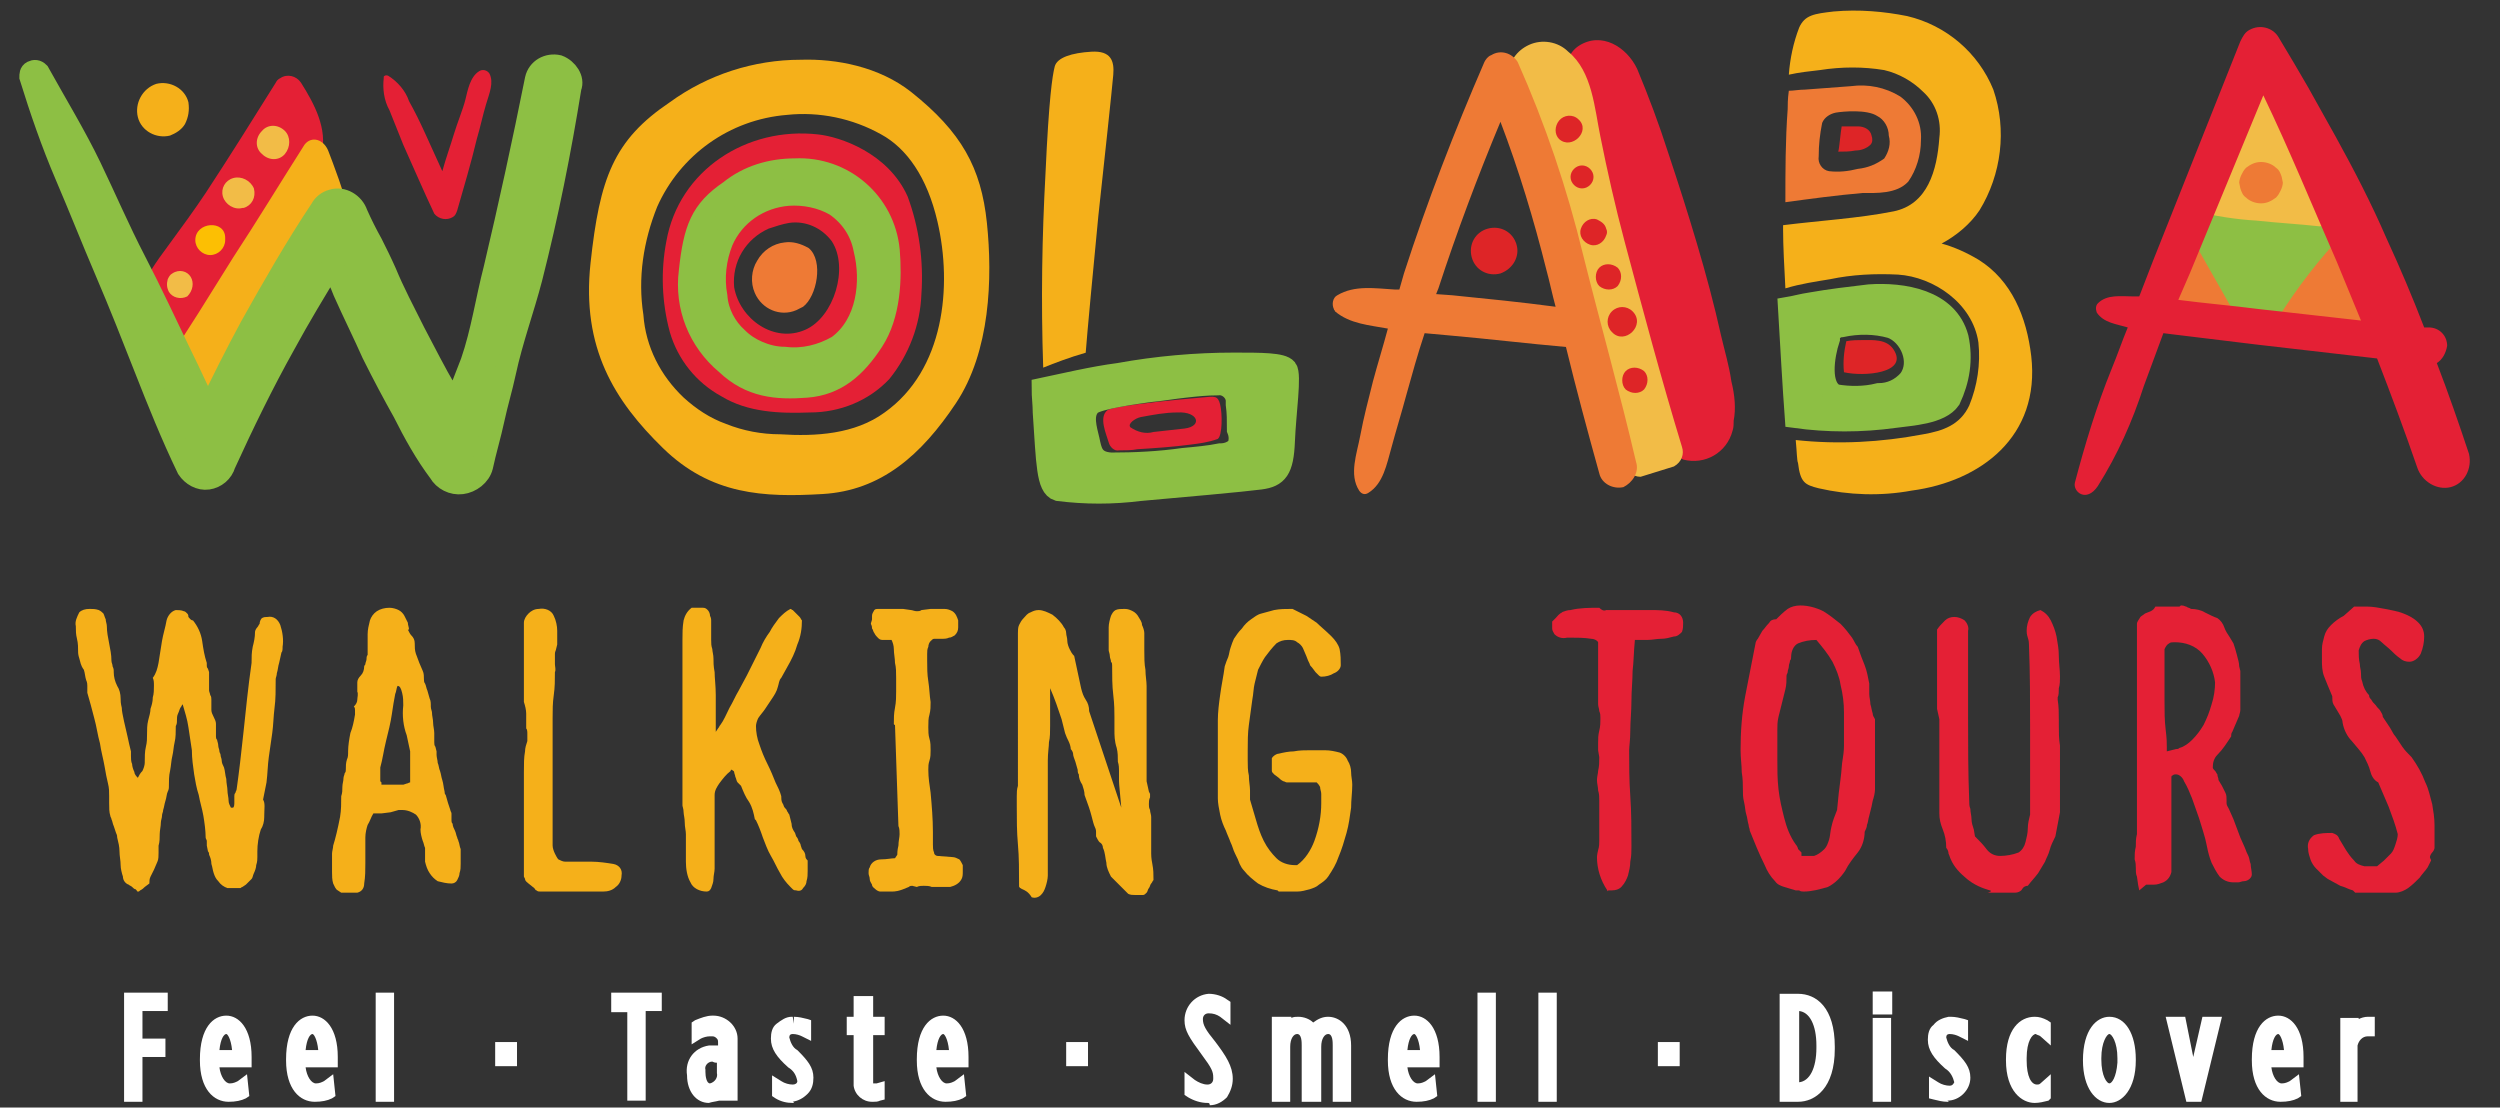 <?xml version="1.0" encoding="utf-8"?>
<!-- Generator: Adobe Illustrator 21.0.0, SVG Export Plug-In . SVG Version: 6.00 Build 0)  -->
<!DOCTYPE svg PUBLIC "-//W3C//DTD SVG 1.1//EN" "http://www.w3.org/Graphics/SVG/1.1/DTD/svg11.dtd">
<svg version="1.1" id="Layer_1" xmlns="http://www.w3.org/2000/svg" xmlns:xlink="http://www.w3.org/1999/xlink" x="0px" y="0px"
	 viewBox="0 0 217.6 96.4" style="enable-background:new 0 0 217.6 96.4;" xml:space="preserve">
<rect x="0" y="0" width="217.6" height="96.4" fill="#333333" stroke="none"/>
<style type="text/css">
	.st0{fill:#F5B01A;}
	.st1{fill:#E42035;}
	.st2{fill:#FFFFFF;}
	.st3{fill:#F2BC47;}
	.st4{fill:#FCBF03;}
	.st5{fill:#8DBF44;}
	.st6{fill:none;stroke:#8DBF44;stroke-width:1.83;stroke-miterlimit:10;}
	.st7{fill:#DE2527;}
	.st8{fill:#EE7A35;}
	.st9{fill:none;stroke:#8DBF44;stroke-width:1.7;stroke-miterlimit:10;}
	.st10{fill:none;stroke:#8DBF44;stroke-width:1.82;stroke-miterlimit:10;}
</style>
<title>Asset</title>
<path class="st0" d="M11.8,77.4c-0.1,0-0.2-0.1-0.3-0.2c-0.1-0.1-0.2-0.1-0.3-0.2c-0.3-0.1-0.5-0.4-0.5-0.7c-0.1-0.3-0.2-0.7-0.2-1
	c0-0.4-0.1-0.8-0.1-1.2c0-0.4-0.1-0.8-0.2-1.2c0-0.1,0-0.2-0.1-0.4l-0.2-0.6c-0.1-0.2-0.1-0.4-0.2-0.6c0-0.1-0.1-0.2-0.1-0.3
	c-0.1-0.3-0.1-0.7-0.1-1.1c0-0.1,0-0.2,0-0.3v-0.3c0-0.4,0-0.7-0.1-1.1c-0.1-0.4-0.2-0.9-0.3-1.5c-0.1-0.6-0.3-1.3-0.4-2
	c-0.2-0.7-0.3-1.5-0.5-2.2c-0.2-0.8-0.4-1.5-0.6-2.2c0-0.1,0-0.2,0-0.3c0-0.1,0-0.2,0-0.3c0-0.1,0-0.3-0.1-0.5
	c-0.1-0.3-0.1-0.6-0.2-0.9C7,57.9,7,57.6,6.9,57.3s-0.1-0.5-0.1-0.5c0-0.4,0-0.8-0.1-1.2c-0.1-0.4-0.1-0.7-0.1-1.1
	c-0.1-0.4,0.1-0.8,0.3-1.2C7.1,53.1,7.4,53,7.8,53c0.3,0,0.5,0,0.8,0.1c0.2,0.1,0.3,0.2,0.4,0.3c0.1,0.2,0.1,0.3,0.2,0.5
	c0,0.2,0.1,0.4,0.1,0.6c0,0.5,0.1,1,0.2,1.5c0.1,0.5,0.2,1,0.2,1.5c0,0.2,0.1,0.3,0.1,0.5c0.1,0.2,0.1,0.3,0.1,0.5
	c0,0.4,0.1,0.8,0.3,1.2c0.2,0.3,0.3,0.7,0.3,1.1c0,0.2,0,0.4,0.1,0.8c0,0.3,0.1,0.7,0.2,1.2c0.1,0.4,0.2,0.9,0.3,1.3
	c0.1,0.5,0.2,0.9,0.3,1.3c0,0.1,0,0.2,0,0.4c0,0.2,0,0.5,0.1,0.7c0,0.2,0.1,0.5,0.2,0.7c0,0.2,0.2,0.4,0.3,0.5
	c0.1-0.2,0.2-0.4,0.4-0.6c0.1-0.2,0.2-0.5,0.2-0.7c0-0.5,0-1,0.1-1.4c0.1-0.4,0.1-0.7,0.1-1.1c0-0.4,0-0.8,0.1-1.2
	c0.1-0.4,0.2-0.7,0.2-1c0.1-0.3,0.2-0.6,0.2-1c0.1-0.3,0.1-0.7,0.1-1c0-0.3,0-0.5-0.1-0.7c0.3-0.4,0.4-0.8,0.5-1.3
	c0.1-0.6,0.2-1.3,0.3-1.9c0.1-0.6,0.3-1.2,0.4-1.8c0.1-0.4,0.4-0.8,0.8-0.9c0.2,0,0.5,0,0.7,0.1c0.1,0,0.2,0.1,0.3,0.2
	c0.1,0.1,0.1,0.2,0.1,0.3c0.1,0.1,0.2,0.3,0.4,0.3c0.4,0.5,0.7,1.1,0.8,1.8c0.1,0.7,0.2,1.3,0.4,1.9c0,0.1,0,0.1,0,0.2
	c0,0.1,0,0.2,0.1,0.3l0.1,0.3c0,0.1,0,0.1,0,0.2c0,0,0,0.1,0,0.3s0,0.3,0,0.4s0,0.3,0,0.4s0,0.2,0,0.3c0,0.1,0.1,0.3,0.1,0.4
	c0.1,0.1,0.1,0.3,0.1,0.4v0.9c0,0.2,0.1,0.4,0.2,0.6c0.1,0.2,0.2,0.4,0.2,0.6v1.1c0,0.1,0,0.2,0.1,0.3c0,0.1,0.1,0.3,0.1,0.5
	s0.1,0.3,0.1,0.5c0,0.1,0.1,0.2,0.1,0.3c0,0.2,0.1,0.3,0.1,0.5c0,0.2,0.1,0.4,0.2,0.6c0.1,0.3,0.1,0.7,0.2,1c0,0.4,0.1,0.7,0.1,1
	s0.1,0.6,0.1,0.9c0,0.2,0.1,0.4,0.2,0.6l0.2,0c0.1-0.1,0.1-0.3,0.1-0.5c0-0.1,0-0.2,0-0.3c0-0.1,0-0.2,0-0.2c0-0.1,0-0.2,0.1-0.3
	c0-0.1,0.1-0.2,0.1-0.3c0.2-1.4,0.4-3.1,0.6-5c0.2-1.9,0.4-3.9,0.7-6c0-0.5,0-0.9,0.1-1.4c0.1-0.4,0.2-0.8,0.2-1.3
	c0-0.1,0.1-0.3,0.2-0.4c0.1-0.1,0.1-0.2,0.2-0.3c0-0.2,0.1-0.4,0.2-0.5c0.2-0.1,0.3-0.1,0.5-0.1c0.5-0.1,0.9,0.2,1.1,0.7
	c0.2,0.6,0.3,1.3,0.2,1.9c0,0.2,0,0.4-0.1,0.5l-0.2,0.9c-0.1,0.3-0.1,0.6-0.2,0.9c0,0.2-0.1,0.4-0.1,0.5c0,0.9,0,1.8-0.1,2.5
	c-0.1,0.8-0.1,1.5-0.2,2.2c-0.1,0.7-0.2,1.4-0.3,2.1s-0.1,1.4-0.2,2.2c-0.1,0.5-0.2,1-0.3,1.5C23.1,69.9,23,70.4,23,71
	c0,0,0,0.1,0,0.1c0,0.4-0.1,0.8-0.3,1.1c-0.2,0.6-0.3,1.3-0.3,1.9c0,0.1,0,0.3,0,0.5s0,0.4-0.1,0.7c0,0.2-0.1,0.5-0.2,0.7
	c-0.1,0.2-0.1,0.4-0.2,0.5l-0.2,0.2c-0.1,0.1-0.2,0.2-0.3,0.3l-0.3,0.2c-0.1,0-0.1,0.1-0.2,0.1h-1.1c-0.3-0.1-0.6-0.3-0.8-0.6
	c-0.2-0.2-0.3-0.4-0.4-0.7c-0.1-0.3-0.1-0.5-0.2-0.8c0-0.3-0.1-0.6-0.2-0.8c0-0.1,0-0.2-0.1-0.3l-0.1-0.5L18,73.2
	c0-0.1-0.1-0.2-0.1-0.3c0-0.6-0.1-1.3-0.2-1.9c-0.1-0.6-0.3-1.2-0.4-1.8c-0.2-0.6-0.3-1.2-0.4-1.8c-0.1-0.7-0.2-1.4-0.2-2.1
	c-0.1-0.7-0.2-1.3-0.3-2c-0.1-0.7-0.3-1.3-0.5-2c-0.1,0.1-0.1,0.2-0.2,0.3c-0.1,0.2-0.1,0.3-0.2,0.5c-0.1,0.2-0.1,0.4-0.1,0.6
	c0,0.2,0,0.3-0.1,0.5c0,0.5,0,1-0.1,1.4c-0.1,0.4-0.1,0.8-0.2,1.2s-0.1,0.8-0.2,1.3c-0.1,0.4-0.1,0.9-0.1,1.3c0,0.2,0,0.3-0.1,0.5
	c-0.1,0.2-0.1,0.5-0.2,0.8c-0.1,0.3-0.1,0.5-0.2,0.8c0,0.2-0.1,0.3-0.1,0.5c0,0.2-0.1,0.4-0.1,0.6c0,0.3-0.1,0.7-0.1,1s0,0.7-0.1,1
	c0,0.3,0,0.5,0,0.6c0,0.3,0,0.6-0.1,0.8c-0.1,0.2-0.2,0.5-0.3,0.7l-0.3,0.6c-0.1,0.2-0.1,0.4-0.1,0.6L13,76.9l-0.4,0.3
	c-0.1,0.1-0.2,0.2-0.4,0.3c-0.1,0.1-0.1,0.1-0.2,0.1c0,0-0.1,0-0.1-0.1L11.8,77.4z"/>
<path class="st0" d="M29.4,77.5c-0.2-0.1-0.3-0.4-0.4-0.6c-0.1-0.3-0.1-0.7-0.1-1c0-0.2,0-0.5,0-0.7s0-0.5,0-0.7c0-0.1,0-0.1,0-0.2
	c0-0.2,0.1-0.5,0.1-0.7c0.1-0.3,0.2-0.7,0.3-1.1c0.1-0.4,0.2-0.9,0.3-1.4c0.1-0.6,0.1-1.2,0.1-1.8c0.1-0.3,0.1-0.5,0.1-0.8
	c0-0.3,0.1-0.5,0.1-0.8c0-0.1,0.1-0.3,0.1-0.4c0.1-0.1,0.1-0.2,0.1-0.3c0-0.3,0-0.6,0.1-0.9c0.1-0.2,0.1-0.4,0.1-0.7
	c0-0.5,0.1-1.1,0.2-1.6c0.2-0.5,0.3-1,0.4-1.6v-0.4c0-0.1,0-0.2-0.1-0.3c0.2-0.2,0.3-0.4,0.3-0.6c0-0.2,0.1-0.5,0-0.7
	c0-0.1,0-0.3,0-0.4s0-0.3,0-0.4c0-0.2,0.1-0.4,0.3-0.6c0.2-0.2,0.3-0.5,0.3-0.8c0-0.1,0.1-0.1,0.1-0.2c0-0.1,0.1-0.3,0.1-0.4
	c0-0.1,0-0.3,0.1-0.4c0-0.1,0-0.1,0-0.2c0-0.6,0-1.1,0-1.6c0-0.4,0.1-0.8,0.2-1.2c0.1-0.3,0.3-0.6,0.6-0.8c0.3-0.2,0.7-0.3,1.1-0.3
	c0.3,0,0.6,0.1,0.8,0.2c0.2,0.1,0.4,0.3,0.5,0.5c0.1,0.2,0.2,0.4,0.3,0.6c0,0.2,0.1,0.4,0.1,0.6c0,0-0.1,0-0.1,0c0,0,0,0,0,0
	c0.1,0.2,0.2,0.4,0.3,0.5c0.2,0.2,0.3,0.4,0.3,0.7c0,0.3,0,0.6,0.1,0.9c0.1,0.3,0.2,0.5,0.3,0.8l0.3,0.7c0.1,0.2,0.1,0.5,0.1,0.7
	c0,0.1,0,0.3,0.1,0.4c0.1,0.2,0.1,0.4,0.2,0.6l0.2,0.7c0.1,0.2,0.1,0.4,0.1,0.7c0,0.2,0.1,0.4,0.1,0.5c0,0.3,0.1,0.6,0.1,0.9
	s0.1,0.6,0.1,0.9c0,0.3,0,0.5,0,0.5c0,0.1,0,0.2,0,0.3c0,0.1,0,0.3,0.1,0.4l0.1,0.4c0,0.1,0,0.2,0,0.3c0,0.2,0.1,0.5,0.1,0.7
	c0.1,0.2,0.1,0.5,0.2,0.7c0.1,0.3,0.1,0.5,0.2,0.8c0.1,0.3,0.1,0.6,0.2,1c0,0.1,0,0.2,0.1,0.3l0.2,0.7l0.2,0.6
	c0,0.1,0.1,0.2,0.1,0.3c0,0.1,0,0.2,0,0.3c0,0.1,0,0.2,0,0.3c0,0.1,0,0.2,0.1,0.3c0,0.2,0.1,0.4,0.2,0.6c0.1,0.2,0.1,0.4,0.2,0.6
	c0,0.1,0.1,0.2,0.1,0.3c0.1,0.2,0.1,0.5,0.2,0.7c0,0.2,0,0.4,0,0.6v0.7c0,0.3,0,0.5-0.1,0.8c0,0.2-0.1,0.4-0.2,0.6
	c-0.1,0.2-0.3,0.3-0.5,0.3c-0.4,0-0.8-0.1-1.2-0.2c-0.3-0.2-0.5-0.4-0.7-0.7c-0.2-0.3-0.3-0.6-0.4-1c0-0.4,0-0.8,0-1.2l0,0l0,0
	c-0.1-0.2-0.1-0.4-0.2-0.6c-0.1-0.3-0.2-0.7-0.2-1c0.1-0.5-0.1-1-0.4-1.3c-0.3-0.2-0.7-0.4-1.2-0.4h-0.3L34,70.7l-0.8,0.1
	c-0.3,0-0.5,0-0.7,0c-0.2,0.3-0.3,0.7-0.5,1c-0.1,0.3-0.2,0.7-0.2,1.1c0,0.3,0,0.6,0,1s0,0.8,0,1.2c0,0.6,0,1.2-0.1,1.8
	c0,0.4-0.2,0.7-0.6,0.8h-1.3h-0.1L29.4,77.5z M33.2,68.3h1.9l0.3-0.1c0.1,0,0.2-0.1,0.3-0.1c0-0.4,0-0.9,0-1.4s0-0.9,0-1.3
	c-0.1-0.5-0.2-0.9-0.3-1.4c-0.3-0.8-0.4-1.7-0.3-2.6c0-0.4,0-0.7-0.1-1.1c-0.1-0.4-0.2-0.6-0.4-0.6c-0.1,0.2-0.1,0.5-0.2,0.7
	c-0.1,0.5-0.2,1.1-0.3,1.8c-0.1,0.7-0.3,1.5-0.5,2.3c-0.2,0.8-0.3,1.6-0.5,2.3v1.2l0.1,0.1L33.2,68.3z"/>
<path class="st0" d="M46.5,77.3L46,76.9c-0.1-0.1-0.3-0.2-0.3-0.4l-0.1-0.2v-5.1c0-0.5,0-1.2,0-1.9s0-1.4,0-2.1c0-0.7,0-1.3,0.1-1.8
	c0-0.3,0.1-0.6,0.2-0.9v-0.6c0-0.2,0-0.4-0.1-0.5c0-0.2,0-0.5,0-0.7c0-0.2,0-0.4,0-0.6c0-0.3-0.1-0.7-0.2-1v-6.9
	c0-0.3,0.2-0.6,0.4-0.8c0.2-0.2,0.5-0.4,0.9-0.4c0.5-0.1,1.1,0.1,1.3,0.6c0.2,0.4,0.3,0.9,0.3,1.3c0,0.2,0,0.4,0,0.5
	c0,0.2,0,0.3,0,0.5c0,0.1,0,0.1,0,0.2l-0.1,0.4c0,0.1-0.1,0.2-0.1,0.4c0,0.1,0,0.1,0,0.2c0,0.2,0,0.5,0,0.7s0.1,0.5,0,0.7
	c0,0.7,0,1.3-0.1,2c-0.1,0.7-0.1,1.3-0.1,2v9c0,0.2,0,0.4,0,0.6s0,0.4,0,0.7c0,0.3,0,0.5,0,0.8c0,0.2,0.1,0.5,0.2,0.7
	c0.1,0.2,0.2,0.4,0.3,0.5c0.2,0.1,0.4,0.2,0.6,0.2h1.2h1.1c0.6,0,1.3,0.1,1.9,0.2c0.5,0.1,0.8,0.5,0.7,1c0,0.4-0.2,0.8-0.5,1
	c-0.3,0.3-0.7,0.4-1.1,0.4H47c-0.1,0-0.2,0-0.3-0.1C46.6,77.5,46.6,77.4,46.5,77.3z"/>
<path class="st0" d="M68.8,77.2c-0.4-0.4-0.7-0.8-0.9-1.2c-0.3-0.5-0.5-1-0.8-1.5c-0.3-0.5-0.5-1.1-0.7-1.6
	c-0.2-0.6-0.4-1.1-0.6-1.5l-0.1-0.1c-0.1-0.5-0.2-1-0.5-1.5c-0.3-0.4-0.5-0.9-0.7-1.4c-0.1-0.1-0.2-0.2-0.3-0.3
	c-0.1-0.1-0.1-0.3-0.2-0.5c0-0.1-0.1-0.3-0.1-0.4c0-0.1-0.1-0.1-0.2-0.2c-0.1,0-0.1,0-0.1,0.1c-0.4,0.3-0.7,0.7-1,1.1
	c-0.2,0.3-0.4,0.6-0.4,1c0,0.5,0,1,0,1.5c0,0.5,0,1.1,0,1.6c0,0.5,0,1,0,1.4s0,0.8,0,1c0,0.3,0,0.6,0,0.9c0,0.3-0.1,0.6-0.1,0.9
	c0,0.3-0.1,0.5-0.2,0.8c-0.1,0.2-0.2,0.3-0.4,0.3c-0.6,0-1.2-0.3-1.4-0.8c-0.3-0.5-0.4-1.2-0.4-1.8c0-0.3,0-0.6,0-0.9s0-0.6,0-0.9
	c0-0.3,0-0.5,0-0.6c0-0.3-0.1-0.6-0.1-1c0-0.4-0.1-0.7-0.1-0.9c0-0.3-0.1-0.5-0.1-0.6c0-2,0-3.8,0-5.6c0-1.7,0-3.2,0-4.4
	c0-1.2,0-2.2,0-3s0-1.2,0-1.4c0-0.6,0-1.1,0.1-1.7c0.1-0.4,0.3-0.8,0.7-1.1h1c0.2,0,0.3,0.1,0.4,0.2c0.1,0.1,0.2,0.3,0.2,0.5
	c0.1,0.2,0.1,0.3,0.1,0.5c0,0.1,0,0.2,0,0.3c0,0.6,0,1,0,1.3c0,0.3,0,0.5,0.1,0.8c0,0.2,0.1,0.5,0.1,0.8c0,0.3,0,0.7,0.1,1.2
	c0,0.5,0.1,1.2,0.1,2c0,0.8,0,1.9,0,3.2l0.2-0.3c0.1-0.1,0.1-0.2,0.2-0.3c0.3-0.4,0.5-0.9,0.8-1.5c0.3-0.5,0.5-1,0.8-1.5l0.7-1.3
	l0.5-1l0.7-1.4c0.2-0.5,0.5-1,0.8-1.4c0.2-0.4,0.5-0.8,0.8-1.2c0.3-0.3,0.6-0.6,1-0.8c0.1,0,0.1,0.1,0.2,0.1
	c0.1,0.1,0.2,0.2,0.3,0.3l0.3,0.3c0.1,0.1,0.1,0.2,0.2,0.3c0,0.7-0.1,1.4-0.4,2.1c-0.2,0.7-0.5,1.3-0.9,2l-0.5,0.9
	c-0.2,0.2-0.2,0.5-0.3,0.8c-0.1,0.4-0.3,0.7-0.5,1c-0.2,0.3-0.4,0.6-0.6,0.9s-0.4,0.5-0.6,0.8c-0.1,0.2-0.2,0.5-0.2,0.7
	c0,0.5,0.1,1.1,0.3,1.6c0.2,0.6,0.4,1.1,0.7,1.7s0.5,1.1,0.7,1.6c0.2,0.4,0.4,0.8,0.5,1.2c0,0.2,0,0.4,0.1,0.6
	c0.1,0.1,0.1,0.3,0.2,0.4c0.1,0.1,0.2,0.2,0.2,0.3c0.1,0.1,0.1,0.2,0.2,0.3l0.2,0.8c0,0.3,0.1,0.5,0.3,0.8l0.1,0.3
	c0.1,0.1,0.2,0.3,0.2,0.4c0.1,0.1,0.2,0.3,0.2,0.4l0.1,0.3c0.2,0.2,0.3,0.4,0.3,0.6c0,0.2,0.1,0.3,0.2,0.4v0.9c0,0.3,0,0.6-0.1,0.9
	c0,0.2-0.1,0.4-0.3,0.6c-0.1,0.2-0.3,0.3-0.6,0.2c-0.1,0-0.2,0-0.3-0.1L68.8,77.2z"/>
<path class="st0" d="M77.6,77.6c-0.2,0-0.4,0-0.6,0h-0.1c-0.1,0-0.2,0-0.3,0c-0.1,0-0.3-0.1-0.4-0.2c-0.1-0.1-0.3-0.2-0.3-0.4
	c-0.1-0.2-0.2-0.3-0.2-0.5c0-0.2-0.1-0.3-0.1-0.5c0-0.2,0-0.4,0.1-0.5c0.1-0.4,0.5-0.7,1-0.7c0.5,0,0.9-0.1,1.2-0.1l0.2-0.3
	c0-0.1,0-0.4,0.1-0.8c0-0.4,0.1-0.7,0.1-1c0-0.2,0-0.5-0.1-0.7l-0.3-8.8c-0.1,0-0.1-0.1-0.1-0.1c0-0.5,0-0.9,0.1-1.4
	c0.1-0.5,0.1-1,0.1-1.4c0-0.4,0-0.7,0-1.2s0-0.9-0.1-1.3c0-0.4-0.1-0.8-0.1-1.2c0-0.3-0.1-0.6-0.2-0.8h-0.8c-0.2,0-0.3-0.1-0.4-0.2
	c-0.1-0.1-0.2-0.2-0.3-0.4c-0.1-0.1-0.1-0.3-0.2-0.4c0-0.1,0-0.2-0.1-0.4c0-0.1,0.1-0.3,0.1-0.4c0,0,0-0.1,0-0.1c0,0,0-0.1,0-0.1
	v-0.1c0-0.2,0.1-0.3,0.2-0.5c0.1-0.1,0.2-0.1,0.3-0.1c0.1,0,0.1,0,0.2,0c0.3,0,0.5,0,0.8,0c0.2,0,0.4,0,0.7,0h0.5l0.7,0.1
	c0.1,0,0.3,0.1,0.5,0.1c0.1,0,0.3,0,0.4-0.1l0.8-0.1h1.2c0.3,0,0.5,0.1,0.7,0.2c0.3,0.2,0.4,0.5,0.5,0.8v0.6c0,0.3-0.1,0.5-0.3,0.7
	c-0.2,0.1-0.3,0.2-0.5,0.2c-0.2,0.1-0.4,0.1-0.7,0.1c-0.2,0-0.4,0-0.6,0c-0.1,0-0.2,0.1-0.3,0.2c-0.1,0.1-0.2,0.3-0.2,0.5
	c-0.1,0.2-0.1,0.4-0.1,0.6c0,0.2,0,0.4,0,0.6c0,0.6,0,1.2,0.1,1.8c0.1,0.6,0.1,1.2,0.2,1.8c0,0.4,0,0.7-0.1,1.1
	c-0.1,0.3-0.1,0.7-0.1,1.1c0,0.3,0,0.7,0.1,1c0.1,0.3,0.1,0.7,0.1,1c0,0.3,0,0.6-0.1,0.9c-0.1,0.3-0.1,0.5-0.1,0.8
	c0,0.7,0.1,1.3,0.2,2c0.1,1.1,0.2,2.3,0.2,3.4c0,0.2,0,0.3,0,0.5c0,0.2,0,0.4,0,0.6c0,0.2,0,0.5,0.1,0.7c0,0.2,0.2,0.3,0.3,0.3
	l1.3,0.1c0.2,0,0.4,0.1,0.6,0.2c0.1,0.1,0.2,0.3,0.3,0.5v0.5c0,0.3,0,0.5-0.1,0.7c-0.2,0.4-0.6,0.6-1,0.7h-0.4h-1.2
	c-0.2-0.1-0.5-0.1-0.7-0.1c-0.2,0-0.4,0-0.6,0.1l-0.4-0.1c-0.1,0-0.2,0-0.3,0.1C78.2,77.6,77.9,77.6,77.6,77.6z"/>
<path class="st0" d="M89,77.4c-0.1,0-0.1-0.1-0.2-0.1c-0.1-0.1-0.1-0.1-0.1-0.2c0-1.3,0-2.5-0.1-3.6c-0.1-1.1-0.1-2.2-0.1-3.3
	c0-0.3,0-0.6,0-0.9s0-0.6,0.1-0.9V55.1c0-0.2,0-0.5,0.1-0.7c0.1-0.2,0.2-0.4,0.4-0.6c0.2-0.2,0.3-0.4,0.6-0.5
	c0.2-0.1,0.4-0.2,0.7-0.2c0.4,0,0.8,0.2,1.2,0.4c0.4,0.3,0.8,0.7,1,1.1c0.1,0.1,0.2,0.3,0.2,0.5c0,0.2,0.1,0.4,0.1,0.7
	c0,0.2,0.1,0.5,0.2,0.7c0.1,0.2,0.2,0.4,0.4,0.6c0.1,0.5,0.2,0.9,0.3,1.4c0.1,0.5,0.2,0.9,0.3,1.4c0.1,0.4,0.2,0.7,0.4,1
	c0.2,0.3,0.3,0.6,0.3,1l2.8,8.4c-0.1-1.2-0.2-2-0.2-2.3c0,0,0-0.1,0-0.1v-0.8c0-0.2,0-0.5-0.1-0.8c0-0.4,0-0.8-0.1-1.2
	C97,64.5,97,64,97,63.5c0-0.5,0-0.9,0-1.1c0-0.4,0-1.1-0.1-1.9c-0.1-0.8-0.1-1.7-0.1-2.6c0-0.1,0-0.2-0.1-0.3c0-0.2-0.1-0.3-0.1-0.5
	c0-0.2-0.1-0.4-0.1-0.5c0-0.1,0-0.2,0-0.3c0-0.7,0-1.3,0-1.7c0-0.3,0.1-0.7,0.2-1c0.1-0.2,0.2-0.4,0.4-0.5c0.2-0.1,0.5-0.1,0.8-0.1
	c0.3,0,0.5,0.1,0.7,0.2c0.2,0.1,0.4,0.3,0.5,0.5c0.1,0.2,0.3,0.4,0.3,0.7c0.1,0.2,0.2,0.5,0.2,0.7c0,0.4,0,0.9,0,1.5
	c0,0.6,0,1.2,0.1,1.7c0,0.5,0.1,1,0.1,1.4c0,0.4,0,0.5,0,0.5v7.8l0.2,0.9l0.1,0.2c0,0.1,0,0.2,0,0.3c-0.1,0.2-0.1,0.4-0.1,0.6
	c0,0.2,0,0.3,0.1,0.5c0,0.2,0.1,0.4,0.1,0.6c0,0.1,0,0.3,0,0.6c0,0.3,0,0.7,0,1c0,0.4,0,0.7,0,1c0,0.3,0,0.5,0,0.6s0,0.4,0.1,0.9
	s0.1,0.9,0.1,1.4c-0.1,0.1-0.1,0.2-0.2,0.3c-0.1,0.1-0.1,0.3-0.2,0.4c-0.1,0.1-0.1,0.3-0.2,0.4c-0.1,0.1-0.2,0.2-0.3,0.2h-0.7
	c-0.2,0-0.4,0-0.6-0.1l-1.5-1.5c-0.2-0.4-0.4-0.8-0.4-1.2c-0.1-0.4-0.1-0.9-0.3-1.3c0-0.2-0.1-0.4-0.3-0.5c-0.1-0.1-0.2-0.3-0.3-0.5
	v-0.3c0-0.2,0-0.3-0.1-0.5c-0.1-0.2-0.2-0.6-0.3-1c-0.1-0.4-0.3-1-0.6-1.8c0-0.3-0.1-0.6-0.2-0.9c-0.2-0.3-0.3-0.6-0.3-0.9
	c-0.1-0.1-0.1-0.3-0.1-0.4l-0.2-0.7c-0.1-0.3-0.2-0.5-0.2-0.7c0-0.1-0.1-0.3-0.2-0.4c0-0.2-0.1-0.5-0.2-0.7
	c-0.1-0.2-0.2-0.4-0.3-0.7c-0.1-0.4-0.2-0.8-0.3-1.2c-0.3-0.9-0.6-1.8-1-2.7c0,0.7,0,1.2,0,1.6v0.4v1.3c0,0.5,0,1-0.1,1.4
	c0,0.4-0.1,0.9-0.1,1.6c0,1.5,0,2.7,0,3.8c0,1,0,1.9,0,2.6c0,0.7,0,1.2,0,1.6c0,0.4,0,0.6,0,0.8c0,0.4,0,0.8,0,1.2
	c0,0.3-0.1,0.7-0.2,1c-0.1,0.3-0.2,0.5-0.4,0.7c-0.2,0.2-0.5,0.3-0.8,0.2C89.5,77.6,89.2,77.5,89,77.4z"/>
<path class="st0" d="M111.2,77.5c-0.6-0.1-1.2-0.3-1.7-0.6c-0.4-0.3-0.9-0.7-1.2-1.1c-0.2-0.2-0.3-0.4-0.4-0.6
	c-0.1-0.3-0.2-0.5-0.4-0.9s-0.2-0.6-0.4-1c-0.1-0.3-0.3-0.7-0.4-1c-0.2-0.4-0.4-0.9-0.5-1.4c-0.1-0.5-0.2-1-0.2-1.4v-6.8
	c0-0.7,0.1-1.5,0.2-2.2c0.1-0.8,0.3-1.7,0.4-2.5c0.1-0.3,0.2-0.6,0.3-0.8c0.1-0.3,0.1-0.5,0.2-0.8c0.1-0.3,0.2-0.6,0.3-0.8
	c0.2-0.3,0.4-0.6,0.7-0.9c0.2-0.3,0.5-0.6,0.8-0.8c0.3-0.2,0.5-0.4,0.9-0.5c0.4-0.1,0.7-0.2,1.1-0.3c0.5-0.1,1-0.1,1.6-0.1
	c0.2,0.1,0.4,0.2,0.6,0.3c0.2,0.1,0.4,0.2,0.6,0.3c0.3,0.2,0.6,0.4,0.9,0.6c0.3,0.3,0.8,0.7,1.3,1.2c0.3,0.3,0.6,0.7,0.7,1.1
	c0.1,0.5,0.1,1,0.1,1.4c0,0.3-0.3,0.6-0.6,0.7c-0.3,0.2-0.7,0.3-1.1,0.3c-0.1,0-0.2-0.1-0.2-0.1c-0.1-0.1-0.2-0.2-0.3-0.3l-0.3-0.4
	c-0.1-0.1-0.2-0.2-0.2-0.3c-0.1-0.2-0.2-0.4-0.3-0.7c-0.1-0.2-0.2-0.5-0.3-0.7c-0.1-0.2-0.3-0.4-0.5-0.5c-0.2-0.2-0.5-0.2-0.8-0.2
	c-0.4,0-0.7,0.1-1,0.3c-0.4,0.4-0.7,0.8-1,1.2c-0.2,0.3-0.4,0.7-0.6,1.1c-0.1,0.4-0.2,0.8-0.3,1.2c-0.1,0.4-0.1,0.9-0.2,1.4
	l-0.3,2.2c-0.1,0.7-0.1,1.5-0.1,2.2c0,0.2,0,0.5,0,0.9s0,0.9,0.1,1.3c0,0.5,0.1,0.9,0.1,1.3c0,0.4,0,0.7,0,0.8l0.5,1.7
	c0.2,0.7,0.4,1.3,0.7,1.9c0.3,0.6,0.7,1.1,1.1,1.5c0.4,0.4,1,0.6,1.6,0.6h0.1h0.1c0.7-0.5,1.2-1.3,1.5-2.1c0.4-1.1,0.6-2.2,0.6-3.3
	v-0.3c0-0.2,0-0.4,0-0.5c0-0.2-0.1-0.4-0.1-0.6c-0.1-0.2-0.2-0.3-0.3-0.4h-0.7h-0.8h-0.7H112c-0.1,0-0.2-0.1-0.3-0.1
	c-0.2-0.1-0.3-0.2-0.4-0.3l-0.4-0.3c-0.1-0.1-0.2-0.2-0.2-0.3v-1.1c0.1-0.2,0.4-0.4,0.6-0.4c0.4-0.1,0.9-0.2,1.3-0.2
	c0.5-0.1,1-0.1,1.5-0.1h1.2c0.5,0,0.9,0.1,1.3,0.2c0.3,0.1,0.6,0.4,0.7,0.7c0.2,0.3,0.3,0.7,0.3,1c0,0.4,0.1,0.7,0.1,1.1
	c0,0.7-0.1,1.3-0.1,2c-0.1,0.7-0.2,1.5-0.4,2.2c-0.2,0.7-0.4,1.4-0.7,2.1c-0.2,0.6-0.5,1.1-0.9,1.7c-0.2,0.3-0.5,0.5-0.8,0.7
	c-0.2,0.2-0.5,0.3-0.8,0.4c-0.4,0.1-0.7,0.2-1.1,0.2h-1.6L111.2,77.5z"/>
<path class="st1" d="M139.9,77.5c-0.6-0.9-0.9-1.9-0.9-2.9c0,0,0-0.2,0.1-0.6c0.1-0.3,0.1-0.6,0.1-0.8c0-0.3,0-0.6,0-0.9
	c0-0.3,0-0.6,0-1c0-0.3,0-0.5,0-0.8s0-0.5,0-0.8c0-0.3,0-0.6-0.1-0.9c0-0.3-0.1-0.6-0.1-0.9c0-0.3,0.1-0.6,0.1-0.8
	c0.1-0.4,0.1-0.8,0.1-1.2l-0.1-0.6c0-0.2,0-0.4,0-0.6c0-0.4,0-0.7,0.1-1.1c0.1-0.4,0.1-0.7,0.1-1.1c0-0.2,0-0.4-0.1-0.6
	c0-0.2-0.1-0.4-0.1-0.6v-5.4c-0.1-0.2-0.4-0.3-0.6-0.3c-0.6-0.1-1.3-0.1-1.9-0.1h-0.2c-0.4,0.1-0.8,0-1.1-0.3
	c-0.1-0.2-0.2-0.3-0.2-0.5v-0.6c0.1-0.1,0.2-0.2,0.3-0.3c0.2-0.2,0.3-0.4,0.6-0.5c0,0,0,0-0.1,0l0,0c0.3-0.1,0.5-0.2,0.8-0.2
	c0.8-0.2,1.7-0.2,2.5-0.2c0.2,0.2,0.4,0.3,0.6,0.2h0.7h1.6h1.5c0.7,0,1.4,0,2.1,0.2c0.5,0,0.8,0.4,0.8,0.9c0,0.3,0,0.5-0.1,0.8
	c-0.2,0.2-0.4,0.4-0.7,0.4c-0.4,0.1-0.7,0.2-1.1,0.2c-0.4,0-0.8,0.1-1.2,0.1h-1.1c-0.1,1-0.1,1.9-0.2,2.7c0,0.8-0.1,1.7-0.1,2.6
	s-0.1,1.8-0.1,2.6s-0.1,1.4-0.1,1.7c0,1.2,0,2.6,0.1,4c0.1,1.4,0.1,2.9,0.1,4.4c0,0.4,0,0.8-0.1,1.3c0,0.4-0.1,0.8-0.2,1.2
	c-0.1,0.3-0.3,0.7-0.5,0.9c-0.2,0.3-0.6,0.4-0.9,0.4H140C139.9,77.6,139.9,77.6,139.9,77.5z"/>
<path class="st1" d="M156.3,77.5c-0.3-0.1-0.7-0.2-1-0.3c-0.3-0.1-0.6-0.2-0.8-0.5c-0.4-0.4-0.7-0.9-0.9-1.4c-0.5-1-0.9-2-1.3-3
	c0-0.2-0.1-0.3-0.1-0.5c-0.1-0.3-0.1-0.6-0.2-0.9s-0.1-0.7-0.2-1.1c-0.1-0.4-0.1-0.7-0.1-1.1c0-0.4,0-0.9-0.1-1.5
	c0-0.6-0.1-1.2-0.1-1.9c0-1.6,0.1-3.1,0.4-4.7c0.3-1.5,0.6-3.1,0.9-4.6c0-0.1,0.1-0.3,0.2-0.4c0.1-0.2,0.3-0.5,0.4-0.7
	c0.2-0.2,0.3-0.4,0.6-0.7c0.1-0.2,0.3-0.3,0.6-0.3c0.3-0.3,0.6-0.6,1-0.9c0.3-0.2,0.7-0.3,1.1-0.3c0.7,0,1.4,0.2,2,0.5
	c0.5,0.3,1,0.7,1.5,1.1c0.4,0.4,0.7,0.8,1,1.2c0.2,0.3,0.3,0.6,0.5,0.8c0.2,0.6,0.4,1.1,0.6,1.6c0.2,0.5,0.3,1.1,0.4,1.6
	c0,0.3,0,0.6,0,0.9c0,0.3,0.1,0.6,0.1,0.9c0.1,0.3,0.1,0.5,0.2,0.8c0,0.2,0.1,0.3,0.2,0.5V66c0,0.4,0,0.7,0,1s0,0.6,0,0.8
	c0,0.3,0,0.6,0,0.9c0,0.3-0.1,0.7-0.2,1l-0.1,0.5l-0.2,0.8c-0.1,0.3-0.1,0.6-0.2,0.8c0,0.2-0.1,0.4-0.2,0.6c0,0.6-0.2,1.3-0.6,1.8
	c-0.4,0.5-0.8,1-1.1,1.6c-0.4,0.6-0.9,1.1-1.5,1.4c-0.7,0.2-1.4,0.4-2.1,0.4c-0.1,0-0.3,0-0.4-0.1C156.5,77.5,156.4,77.5,156.3,77.5
	z M156.8,74.5h1.1c0.3-0.1,0.6-0.3,0.9-0.6c0.2-0.2,0.3-0.5,0.4-0.8c0.1-0.3,0.1-0.7,0.2-1.1c0.1-0.5,0.3-1,0.5-1.5
	c0.1-1.1,0.2-2,0.3-2.7s0.1-1.3,0.2-1.8c0.1-0.6,0.1-1,0.1-1.1c0-1.1,0-2.1,0-2.9c0-0.8-0.1-1.6-0.3-2.4c-0.1-0.7-0.4-1.4-0.7-2
	c-0.4-0.7-0.9-1.3-1.4-1.9c-0.6,0-1.1,0.1-1.6,0.3c-0.4,0.2-0.6,0.7-0.6,1.2c0,0.1,0,0.2-0.1,0.3c0,0.2-0.1,0.3-0.1,0.5
	c0,0.2-0.1,0.3-0.1,0.5c0,0.1-0.1,0.2-0.1,0.3c0,0.4,0,0.8-0.1,1.2c-0.1,0.4-0.2,0.8-0.3,1.2c-0.1,0.4-0.2,0.8-0.3,1.2
	c-0.1,0.4-0.1,0.8-0.1,1.2v2.5c0,0.9,0,1.7,0.1,2.6c0.1,0.9,0.3,1.7,0.5,2.5c0.2,0.8,0.5,1.6,1,2.3c0.1,0.1,0.2,0.3,0.2,0.4
	c0.1,0.1,0.2,0.2,0.3,0.3L156.8,74.5z"/>
<path class="st1" d="M173.2,77.5c-0.7-0.2-1.4-0.5-2-1c-0.6-0.5-1.1-1-1.4-1.7c-0.1-0.2-0.1-0.3-0.2-0.5c0-0.2-0.1-0.4-0.2-0.5
	c0-0.6-0.1-1.1-0.3-1.6c-0.2-0.5-0.3-0.9-0.3-1.4v-8.2l-0.2-0.9v-6.9c0.2-0.3,0.4-0.5,0.7-0.8c0.2-0.2,0.5-0.3,0.8-0.3
	c0.3,0,0.6,0.1,0.9,0.3c0.2,0.2,0.4,0.6,0.3,0.9v7.4c0,2.5,0,4.9,0.1,7.4c0,0.2,0,0.5,0.1,0.7c0,0.3,0.1,0.6,0.1,0.9
	s0.1,0.6,0.2,0.9l0.1,0.6c0.4,0.4,0.7,0.7,1,1.1c0.3,0.4,0.7,0.6,1.2,0.6c0.5,0,1.1-0.1,1.6-0.3c0.3-0.2,0.5-0.5,0.6-0.9
	c0.1-0.4,0.2-0.8,0.2-1.2c0-0.4,0.1-0.8,0.2-1.2v-7.4c0-2.5,0-4.9-0.1-7.4c0-0.1,0-0.3-0.1-0.6s-0.1-0.5-0.1-0.6
	c0-0.4,0.1-0.8,0.3-1.2c0.2-0.3,0.5-0.5,0.9-0.6c0.4,0.2,0.7,0.5,0.9,0.9c0.2,0.4,0.4,0.9,0.5,1.4c0.1,0.6,0.2,1.1,0.2,1.7
	c0,0.6,0.1,1.2,0.1,1.8c0,0.3,0,0.7-0.1,1c0,0.3,0,0.6-0.1,0.8c0,0.1,0,0.1,0,0.2c0.1,0.6,0.1,1.2,0.1,1.8v0.2c0,0.1,0,0.2,0,0.2
	c0,0.6,0,1.2,0.1,1.8v5.8l-0.4,2.1c-0.2,0.4-0.4,0.8-0.5,1.2c-0.1,0.4-0.3,0.7-0.4,1c-0.2,0.3-0.4,0.7-0.6,1
	c-0.3,0.4-0.6,0.7-0.9,1.1c-0.2,0-0.4,0.1-0.5,0.3c-0.1,0.2-0.4,0.3-0.6,0.3h-2.2h-0.2C173.4,77.6,173.3,77.5,173.2,77.5z"/>
<path class="st1" d="M186.2,77.5l-0.1-0.5l-0.1-0.7c-0.1-0.2-0.1-0.5-0.1-0.8c0-0.2,0-0.4-0.1-0.7c0-0.4,0-0.7,0.1-1.1
	c0-0.4,0-0.7,0.1-1.1c0-0.2,0-0.7,0-1.3c0-0.7,0-1.5,0-2.4c0-0.9,0-2,0-3.2c0-1.2,0-2.4,0-3.7c0-1.3,0-2.6,0-3.9c0-1.3,0-2.6,0-3.8
	c0-0.2,0.2-0.4,0.3-0.6c0.1-0.1,0.3-0.2,0.4-0.3l0.5-0.2c0.2-0.1,0.3-0.2,0.4-0.4h2.1c0.1-0.1,0.1-0.1,0.2-0.1
	c0.2,0,0.3,0.1,0.4,0.1c0.1,0.1,0.3,0.1,0.4,0.2c0.4,0,0.9,0.1,1.2,0.3c0.4,0.2,0.8,0.4,1.1,0.5c0.3,0.2,0.5,0.5,0.6,0.8
	c0.1,0.3,0.3,0.6,0.5,0.9c0.1,0.2,0.2,0.3,0.3,0.5c0.1,0.3,0.2,0.6,0.3,1c0.1,0.4,0.2,0.7,0.2,1l0.1,0.4c0,0.6,0,1.2,0,1.9
	s0,1.2,0,1.5c0,0.2-0.1,0.4-0.1,0.5c-0.1,0.2-0.2,0.5-0.3,0.7c-0.1,0.2-0.2,0.5-0.3,0.7c-0.1,0.1-0.1,0.3-0.1,0.4
	c-0.4,0.6-0.7,1.1-1.2,1.6c-0.3,0.3-0.4,0.7-0.4,1.1c0,0.1,0.1,0.2,0.2,0.3c0.1,0.1,0.1,0.2,0.2,0.3c0,0.2,0.1,0.3,0.1,0.5l0.3,0.5
	c0.1,0.2,0.2,0.4,0.3,0.6c0.1,0.2,0.1,0.4,0.1,0.6c0,0.1,0,0.2,0,0.3c0,0.2,0.1,0.3,0.2,0.5l0.4,0.9l0.6,1.6l0.4,0.9
	c0.1,0.3,0.2,0.5,0.3,0.7c0.1,0.2,0.1,0.5,0.2,0.7c0,0.3,0.1,0.6,0.1,0.9c0,0.2-0.1,0.3-0.2,0.4c-0.1,0.1-0.3,0.2-0.5,0.2
	c-0.2,0-0.3,0.1-0.5,0.1h-0.4c-0.5,0-0.9-0.2-1.2-0.5c-0.3-0.4-0.5-0.8-0.7-1.2c-0.2-0.5-0.3-0.9-0.4-1.4c-0.1-0.5-0.2-0.9-0.3-1.2
	s-0.2-0.7-0.4-1.3c-0.2-0.6-0.4-1.1-0.6-1.7c-0.2-0.5-0.4-1-0.7-1.5c-0.1-0.3-0.4-0.6-0.7-0.6c-0.1,0-0.2,0-0.3,0.1
	c-0.1,0-0.1,0.1-0.1,0.2v8.2c-0.1,0.4-0.3,0.7-0.7,0.9c-0.3,0.1-0.5,0.2-0.8,0.2h-0.4h-0.3L186.2,77.5z M188.6,65.4l0.4-0.1l0.4-0.1
	c0.1,0,0.2,0,0.3-0.1c0.4-0.1,0.8-0.4,1.1-0.7c0.4-0.4,0.7-0.8,1-1.3c0.3-0.6,0.5-1.1,0.7-1.8c0.2-0.6,0.3-1.3,0.3-1.9
	c-0.1-0.9-0.5-1.8-1.1-2.5c-0.6-0.7-1.5-1-2.4-1c-0.2,0-0.4,0-0.5,0.1c-0.2,0.1-0.3,0.3-0.4,0.5c0,0.4,0,1.1,0,1.9
	c0,0.9,0,1.7,0,2.6c0,0.9,0,1.7,0.1,2.5s0.1,1.2,0.1,1.5L188.6,65.4z"/>
<path class="st1" d="M204.8,77.5c-0.4-0.1-0.7-0.3-1.1-0.4c-0.4-0.2-0.7-0.4-1.1-0.6l-0.4-0.3c-0.2-0.2-0.4-0.4-0.6-0.6
	c-0.2-0.2-0.4-0.5-0.5-0.8c-0.1-0.3-0.2-0.6-0.2-0.9c-0.1-0.5,0.1-0.9,0.5-1.2c0.5-0.2,1.1-0.2,1.6-0.2c0.3,0.1,0.5,0.2,0.6,0.5
	l0.6,1c0.2,0.3,0.4,0.6,0.7,0.9c0.2,0.3,0.5,0.4,0.9,0.5h1.1l0.6-0.5c0.2-0.2,0.4-0.4,0.6-0.6c0.2-0.2,0.3-0.5,0.4-0.8
	c0.1-0.3,0.2-0.6,0.2-0.9c-0.2-0.8-0.5-1.6-0.8-2.4c-0.3-0.7-0.6-1.4-0.9-2.1c-0.4-0.2-0.6-0.6-0.7-1c-0.1-0.4-0.3-0.8-0.5-1.2
	c-0.3-0.5-0.7-0.9-1.1-1.4c-0.4-0.4-0.7-1-0.8-1.6c0-0.2-0.1-0.4-0.2-0.6l-0.3-0.5c-0.1-0.2-0.2-0.3-0.3-0.5
	c-0.1-0.2-0.1-0.4-0.1-0.7c-0.3-0.7-0.5-1.2-0.7-1.7c-0.2-0.5-0.2-1-0.2-1.5c0-0.2,0-0.5,0-0.9c0-0.4,0.1-0.7,0.2-1.1
	c0.1-0.4,0.3-0.7,0.6-1c0.3-0.3,0.7-0.6,1.1-0.8l0.9-0.8l0.5,0l0.4,0l0.3,0c0.4,0,1,0.1,1.5,0.2c0.5,0.1,1.1,0.2,1.6,0.4
	c0.5,0.2,0.9,0.4,1.3,0.8c0.3,0.3,0.5,0.7,0.5,1.2c0,0.5-0.1,1-0.3,1.5c-0.2,0.4-0.6,0.7-1,0.7c-0.3,0-0.6-0.1-0.8-0.3
	c-0.3-0.2-0.6-0.5-0.8-0.7s-0.6-0.5-0.8-0.7c-0.2-0.2-0.4-0.3-0.7-0.3c-0.3,0-0.6,0.1-0.8,0.2c-0.3,0.2-0.4,0.5-0.5,0.8
	c0,0.4,0,0.8,0.1,1.2c0,0.3,0.1,0.5,0.1,0.8c0,0.2,0,0.5,0.1,0.7c0.1,0.5,0.3,0.9,0.6,1.2c0,0.2,0.1,0.3,0.2,0.4
	c0.1,0.2,0.2,0.3,0.4,0.5c0.1,0.2,0.3,0.3,0.4,0.5c0.1,0.2,0.2,0.3,0.2,0.5c0.2,0.3,0.4,0.6,0.6,0.9c0.2,0.3,0.3,0.6,0.5,0.8
	c0.2,0.3,0.4,0.6,0.6,0.9c0.2,0.3,0.5,0.6,0.8,0.9c0.5,0.7,0.9,1.4,1.2,2.2c0.3,0.6,0.4,1.2,0.6,1.9c0.1,0.6,0.2,1.2,0.2,1.8v2
	c0,0.1-0.1,0.3-0.2,0.4c-0.1,0.1-0.2,0.3-0.2,0.4c0,0.1,0.1,0.2,0.1,0.3c-0.1,0.2-0.2,0.4-0.3,0.6c-0.2,0.3-0.5,0.6-0.7,0.9
	c-0.3,0.3-0.6,0.6-1,0.9c-0.3,0.2-0.7,0.4-1.1,0.4h-2.5H205L204.8,77.5z"/>
<polygon class="st2" points="10.8,95.9 10.8,86.4 14.6,86.4 14.6,88 12.4,88 12.4,90.4 14.4,90.4 14.4,92 12.4,92 12.4,95.9 "/>
<path class="st2" d="M19.9,95.9c-1.3,0-2.5-1.1-2.5-3.6v-0.1c0-2.8,1.2-3.8,2.3-3.8c1.1,0,2.2,1.1,2.2,3.6v0.9h-2.8
	c0.1,0.8,0.5,1.4,0.9,1.4c0.3,0,0.5-0.1,0.7-0.2l0.8-0.6l0.2,1.9l-0.3,0.2C21,95.8,20.5,95.9,19.9,95.9C20,95.9,19.9,95.9,19.9,95.9
	z M20.2,91.4c-0.1-1-0.4-1.4-0.5-1.4c-0.2,0-0.5,0.4-0.6,1.4H20.2z"/>
<path class="st2" d="M27.4,95.9c-1.3,0-2.5-1.1-2.5-3.6v-0.1c0-2.8,1.2-3.8,2.3-3.8c1.1,0,2.2,1.1,2.2,3.6v0.9h-2.8
	c0.1,0.8,0.5,1.4,0.9,1.4c0.3,0,0.5-0.1,0.7-0.2l0.8-0.6l0.2,1.9l-0.3,0.2C28.5,95.8,28,95.9,27.4,95.9
	C27.5,95.9,27.4,95.9,27.4,95.9z M27.7,91.4c-0.1-1-0.4-1.4-0.5-1.4c-0.2,0-0.5,0.4-0.6,1.4H27.7z"/>
<rect x="32.7" y="86.4" class="st2" width="1.6" height="9.5"/>
<rect x="43.1" y="90.7" class="st2" width="1.9" height="2.1"/>
<polygon class="st2" points="54.6,95.8 54.6,88.1 53.2,88.1 53.2,86.4 57.6,86.4 57.6,88 56.2,88 56.2,95.8 "/>
<path class="st2" d="M61.7,96c-1.1,0-1.9-1-1.9-2.4c-0.2-1.3,0.6-2.4,1.9-2.6c0.1,0,0.2,0,0.3,0c0.2,0,0.3,0,0.5,0v-0.1l0-0.1
	c0-0.2,0-0.3-0.1-0.4c-0.1-0.1-0.2-0.2-0.4-0.2c0,0-0.1,0-0.1,0h-0.1c-0.3,0-0.6,0.1-0.8,0.2l-0.8,0.5V89l0.3-0.2
	c0.5-0.2,1-0.4,1.5-0.4l0.1,0c1.1,0,2.1,0.9,2.1,2c0,0.1,0,0.3,0,0.4l0,5h-1.6v0C62.2,95.9,62,95.9,61.7,96L61.7,96z M62,92.4
	c-0.4,0-0.7,0.4-0.6,0.7l0,0.1l0,0.1c0,0.4,0.1,1,0.4,1c0.4-0.1,0.7-0.5,0.6-0.9l0-0.9C62.3,92.5,62.2,92.5,62,92.4z"/>
<path class="st2" d="M69,96c-0.5,0-1-0.1-1.5-0.4l-0.3-0.2v-1.8l0.8,0.5c0.3,0.2,0.7,0.3,1,0.3c0,0,0,0,0,0c0.2,0,0.4-0.1,0.4-0.3
	c-0.1-0.5-0.3-0.9-0.8-1.2c-1-0.9-1.5-1.6-1.5-2.5c0-0.5,0.1-1,0.5-1.3s0.8-0.6,1.3-0.6l0.1,0l0.1,0.6l0-0.6c0.4,0,0.8,0.1,1.2,0.2
	l0.3,0.1v1.8l-0.8-0.4c-0.2-0.1-0.5-0.2-0.8-0.2c0,0,0,0,0,0c-0.2,0-0.3,0.1-0.3,0.3c0.1,0.4,0.3,0.9,0.7,1.1l0,0l0,0
	c0.9,0.9,1.4,1.5,1.4,2.4c0,0.5-0.1,1-0.5,1.4s-0.8,0.6-1.3,0.7C69.2,96,69.1,96,69,96C69.1,96,69,96,69,96z"/>
<path class="st2" d="M75.9,95.9c-0.8,0-1.5-0.6-1.6-1.4c0-0.1,0-0.2,0-0.3l0-4.1h-0.6v-1.6h0.6v-1.8H76v1.8h1v1.6h-1v4.1l0,0.1
	c0.2,0,0.2,0,0.3,0l0.7-0.2v1.6l-0.4,0.1c-0.2,0.1-0.4,0.1-0.6,0.1C76,95.9,75.9,95.9,75.9,95.9z"/>
<path class="st2" d="M82.3,95.9c-1.3,0-2.5-1.1-2.5-3.6v-0.1c0-2.8,1.2-3.8,2.3-3.8c1.1,0,2.2,1.1,2.2,3.6v0.9h-2.8
	c0.1,0.8,0.5,1.4,0.9,1.4c0.3,0,0.5-0.1,0.7-0.2l0.8-0.6l0.2,1.9l-0.3,0.2C83.4,95.8,82.9,95.9,82.3,95.9
	C82.4,95.9,82.3,95.9,82.3,95.9z M82.6,91.4c-0.1-1-0.4-1.4-0.5-1.4c-0.2,0-0.5,0.4-0.6,1.4H82.6z"/>
<rect x="92.8" y="90.7" class="st2" width="1.9" height="2.1"/>
<path class="st2" d="M105.1,96c-0.6,0-1.2-0.2-1.7-0.5l-0.3-0.2v-2l0.9,0.7c0.3,0.2,0.7,0.4,1.1,0.4c0,0,0,0,0,0
	c0.3,0,0.5-0.2,0.5-0.5l0-0.1c0-0.5-0.1-0.8-1-2c-1.1-1.5-1.5-2.1-1.5-3c0-1.2,0.9-2.2,2.1-2.3c0.6,0,1.2,0.2,1.6,0.5l0.3,0.2v2
	l-0.9-0.7c-0.3-0.2-0.6-0.3-1-0.3c-0.3,0-0.5,0.2-0.5,0.5c0,0.5,0.2,0.9,1.1,2c0.9,1.2,1.5,2.1,1.5,3.2c0,0.6-0.2,1.1-0.5,1.6
	c-0.4,0.4-0.9,0.7-1.5,0.7C105.3,96,105.2,96,105.1,96L105.1,96z"/>
<path class="st2" d="M113.3,95.9V91c0-0.3,0-1-0.4-1c-0.3,0-0.6,0.4-0.6,1.1v4.8h-1.6v-7.4h1.7v0.1c0.2-0.1,0.4-0.1,0.6-0.1
	c0.5,0,1,0.2,1.3,0.5c0.4-0.3,0.8-0.5,1.3-0.5c0,0,0,0,0,0c0.9,0,2,0.7,2,2.5v4.9h-1.6V91c0-0.3,0-1-0.4-1c-0.3,0-0.6,0.4-0.6,1.1
	v4.8H113.3z"/>
<path class="st2" d="M123.3,95.9c-1.3,0-2.5-1.1-2.5-3.6v-0.1c0-2.8,1.2-3.8,2.3-3.8c1.1,0,2.2,1.1,2.2,3.6v0.9h-2.8
	c0.1,0.8,0.5,1.4,0.9,1.4c0.3,0,0.5-0.1,0.7-0.2l0.8-0.6l0.2,1.9l-0.3,0.2C124.4,95.8,123.9,95.9,123.3,95.9L123.3,95.9z
	 M123.6,91.4c-0.1-1-0.4-1.4-0.5-1.4c-0.2,0-0.5,0.4-0.6,1.4H123.6z"/>
<rect x="128.6" y="86.4" class="st2" width="1.6" height="9.5"/>
<rect x="133.9" y="86.4" class="st2" width="1.6" height="9.5"/>
<rect x="144.3" y="90.7" class="st2" width="1.9" height="2.1"/>
<path class="st2" d="M154.9,95.8v-9.3h1.6c1.6,0,3.2,1.2,3.2,4.6v0.2c0,3.4-1.7,4.6-3.2,4.6H154.9z M156.6,94.2
	c0.9-0.1,1.5-1.2,1.5-3v-0.2c0-1.8-0.6-2.9-1.5-3V94.2z"/>
<path class="st2" d="M163,95.9v-7.3h1.6v7.3H163z M163,88.3v-2h1.7v2H163z"/>
<path class="st2" d="M169.5,95.9c-0.4,0-0.8-0.1-1.2-0.2l-0.4-0.1v-1.9l0.8,0.5c0.3,0.2,0.7,0.3,1,0.3c0,0,0,0,0,0
	c0.2,0,0.3-0.1,0.4-0.3c-0.1-0.4-0.3-0.9-0.8-1.2c-1-0.9-1.5-1.6-1.5-2.5c0-0.5,0.1-1,0.5-1.3c0.3-0.4,0.8-0.6,1.3-0.7l0.1,0
	c0,0,0.1,0,0.1,0c0.4,0,0.8,0.1,1.2,0.2l0.3,0.1v1.8l-0.8-0.4c-0.2-0.1-0.5-0.2-0.8-0.2c0,0,0,0,0,0c-0.2,0-0.3,0.1-0.3,0.3
	c0.1,0.4,0.3,0.9,0.7,1.1l0,0l0,0c0.9,0.9,1.4,1.5,1.4,2.4c0,0.5-0.2,1-0.6,1.4s-0.9,0.6-1.4,0.6C169.7,95.9,169.6,95.9,169.5,95.9z
	"/>
<path class="st2" d="M177.1,96c-1.1,0-2.5-1-2.5-3.7v-0.1c0-2.6,1.2-3.7,2.5-3.7h0c0.4,0,0.7,0.1,1.1,0.3l0.3,0.2V91l-0.9-0.8
	c-0.1-0.1-0.3-0.1-0.4-0.2c-0.3,0-0.8,0.6-0.8,2.1v0.2c0,1.4,0.4,2.1,0.9,2.1c0.1,0,0.2,0,0.3-0.1l0.9-0.8v2.1l-0.2,0.2
	C177.9,95.9,177.5,96,177.1,96L177.1,96z"/>
<path class="st2" d="M183.6,96c-1.2,0-2.3-1.3-2.3-3.7c0-2.7,1.2-3.8,2.3-3.8c1.4,0,2.3,1.5,2.3,3.7v0.1
	C185.9,94.8,184.7,96,183.6,96z M183.6,90c-0.2,0-0.7,0.7-0.7,2.1v0.1c0,1.5,0.5,2.1,0.7,2.1c0.2,0,0.6-0.5,0.7-1.8l0-0.4
	C184.3,90.7,183.8,90,183.6,90z"/>
<polygon class="st2" points="190.3,95.9 188.5,88.5 190.2,88.5 190.9,92 191.7,88.5 193.4,88.5 191.6,95.9 "/>
<path class="st2" d="M198.5,95.9c-1.3,0-2.5-1.1-2.5-3.6v-0.1c0-2.8,1.2-3.8,2.3-3.8c1.1,0,2.2,1.1,2.2,3.6v0.9h-2.8
	c0.1,0.8,0.5,1.4,0.9,1.4c0.3,0,0.5-0.1,0.7-0.2l0.8-0.6l0.2,1.9l-0.3,0.2C199.6,95.8,199.1,95.9,198.5,95.9L198.5,95.9z
	 M198.8,91.4c-0.1-1-0.4-1.4-0.5-1.4c-0.2,0-0.5,0.4-0.6,1.4H198.8z"/>
<path class="st2" d="M203.7,95.9v-7.3h1.6v0.1c0.2-0.1,0.5-0.2,0.8-0.2l0.6,0v1.7l-0.6,0c-0.5,0-0.8,0.4-0.9,0.8c0,0,0,0.1,0,0.1
	l0,4.8H203.7z"/>
<path class="st1" d="M26.2,7.2c-0.4-0.6-1.2-0.8-1.8-0.4C24.2,6.9,24.1,7,24,7.2c-2,3.2-4,6.4-6.1,9.6c-1,1.5-2.1,3-3.2,4.5
	c-0.6,0.8-1.1,1.5-1.6,2.3c-0.6,0.8-1.1,1.6-1.4,2.5c-0.1,0.5,1,3.3,1.6,4.6c0.7,1.5,2.2,2.1,3,0.8c2.7-4.1,5.5-8.1,8.2-12.2
	c1.2-1.8,2.9-3.8,3.5-5.9C28.5,11.2,27.4,9.1,26.2,7.2z"/>
<path class="st0" d="M28.6,13.2c-0.4-1.1-1.5-1.4-2.1-0.6c-2.1,3.3-4.1,6.6-6.2,9.8l-3,4.8c-0.5,0.8-1.1,1.7-1.6,2.5
	s-0.9,1.8-1.3,2.7c-0.2,0.4,1.6,2.9,2,3.4c0.9,1,1.9,1.2,2.6,0.3c2.7-3.9,5.4-7.9,8-12c0.6-1,1.3-2,1.9-3c0.7-0.9,1.1-2,1.2-3.1
	C30.2,17.3,28.9,14,28.6,13.2z"/>
<path class="st3" d="M16.6,24.1c-0.3-0.5-1-0.7-1.6-0.3c-0.2,0.1-0.3,0.3-0.4,0.5c-0.1,0.4-0.1,0.7,0.1,1.1c0.3,0.5,1,0.7,1.6,0.4
	C16.8,25.3,16.9,24.6,16.6,24.1L16.6,24.1L16.6,24.1L16.6,24.1z"/>
<path class="st4" d="M19.6,20.7c0-1.6-2.6-1.4-2.6,0.2c0,0.7,0.6,1.3,1.3,1.3c0.7,0,1.3-0.6,1.3-1.3C19.6,20.8,19.6,20.8,19.6,20.7
	C19.6,20.6,19.6,20.9,19.6,20.7z"/>
<path class="st3" d="M22.1,16.4c-0.3-0.7-1.1-1.1-1.8-0.9c-0.7,0.2-1.1,0.9-0.9,1.6c0.2,0.7,1,1.2,1.7,1c0,0,0.1,0,0.1,0
	C21.9,17.9,22.3,17.2,22.1,16.4C22,16.3,22.1,16.6,22.1,16.4z"/>
<path class="st3" d="M24.8,11.4c-0.6-0.6-1.5-0.6-2,0c-0.6,0.6-0.6,1.5,0,2c0.6,0.6,1.5,0.6,2,0c0,0,0,0,0,0
	C25.3,12.8,25.3,11.9,24.8,11.4z"/>
<path class="st0" d="M16.4,8.9c-0.3-1.2-1.6-1.9-2.8-1.6C12.4,7.7,11.7,9,12,10.2c0.3,1.2,1.6,1.9,2.8,1.6c0.5-0.2,1-0.5,1.3-1
	C16.4,10.2,16.5,9.6,16.4,8.9C16.3,8.6,16.4,9.1,16.4,8.9z"/>
<path class="st1" d="M42.6,6.4C42.4,6.1,42,6,41.7,6.2c-0.8,0.5-1,1.7-1.2,2.5s-0.7,2-1,3s-0.7,2.1-1,3.2c-0.5-1.1-1-2.2-1.5-3.3
	s-0.9-1.9-1.4-2.8c-0.3-0.9-1-1.7-1.8-2.2c-0.2-0.1-0.4,0-0.4,0.1c0,0,0,0,0,0.1c-0.1,0.9,0,1.9,0.5,2.8c0.4,1,0.8,2,1.2,3
	c0.9,2,1.8,4.1,2.7,6c0.4,0.5,1.1,0.6,1.6,0.3c0.2-0.1,0.3-0.3,0.4-0.6c0.6-2.1,1.2-4.1,1.7-6.2c0.3-1,0.5-2,0.8-3S43,7.2,42.6,6.4z
	"/>
<path class="st5" d="M48.6,5.7c-0.9-0.2-1.8,0.3-2,1.2c-1.1,5.5-2.3,11-3.6,16.5c-0.7,2.7-1.1,5.5-2,8.1c-0.5,1.3-1,2.5-1.4,3.8
	c-0.2-0.4-0.5-0.8-0.7-1.2c-1-1.7-1.9-3.5-2.8-5.2c-0.9-1.8-1.8-3.5-2.5-5.2c-0.4-0.9-0.8-1.7-1.2-2.5c-0.5-0.9-0.9-1.7-1.3-2.6
	c-0.3-0.9-1.3-1.5-2.2-1.2c-0.4,0.1-0.8,0.4-1,0.8c-2.2,3.3-4.2,6.8-6.1,10.2c-1.3,2.4-2.5,4.8-3.7,7.3c-0.8-1.6-1.5-3.2-2.3-4.8
	c-1.3-2.7-2.6-5.5-4-8.2s-2.6-5.5-3.9-8.2S4.9,9,3.4,6.3C3.2,6.1,3,6.1,2.8,6.2C2.6,6.3,2.6,6.5,2.6,6.7c0.9,2.9,1.9,5.8,3.1,8.6
	s2.3,5.6,3.5,8.4s2.3,5.6,3.4,8.4s2.3,5.8,3.7,8.7c0.4,0.6,1.1,1,1.8,0.9c0.7-0.1,1.3-0.6,1.5-1.3c1.6-3.5,3.3-7,5.2-10.4
	c1.3-2.4,2.7-4.7,4.1-7c0.3,0.8,0.7,1.6,1,2.4c0.8,1.8,1.7,3.6,2.5,5.4c0.9,1.8,1.8,3.5,2.7,5.1c0.9,1.8,1.9,3.6,3.1,5.2
	c0.4,0.7,1.2,1.1,2,1c0.8-0.1,1.6-0.7,1.8-1.5c0.3-1.4,0.7-2.7,1-4.1s0.7-2.7,1-4.1c0.6-2.8,1.6-5.5,2.3-8.2
	c1.4-5.5,2.5-11,3.4-16.6C50,6.9,49.4,6,48.6,5.7z"/>
<path class="st6" d="M48.6,5.7c-0.9-0.2-1.8,0.3-2,1.2c-1.1,5.5-2.3,11-3.6,16.5c-0.7,2.7-1.1,5.5-2,8.1c-0.5,1.3-1,2.5-1.4,3.8
	c-0.2-0.4-0.5-0.8-0.7-1.2c-1-1.7-1.9-3.5-2.8-5.2c-0.9-1.8-1.8-3.5-2.5-5.2c-0.4-0.9-0.8-1.7-1.2-2.5c-0.5-0.9-0.9-1.7-1.3-2.6
	c-0.3-0.9-1.3-1.5-2.2-1.2c-0.4,0.1-0.8,0.4-1,0.8c-2.2,3.3-4.2,6.8-6.1,10.2c-1.3,2.4-2.5,4.8-3.7,7.3c-0.8-1.6-1.5-3.2-2.3-4.8
	c-1.3-2.7-2.6-5.5-4-8.2s-2.6-5.5-3.9-8.2S4.9,9,3.4,6.3C3.2,6.1,3,6.1,2.8,6.2C2.6,6.3,2.6,6.5,2.6,6.7c0.9,2.9,1.9,5.8,3.1,8.6
	s2.3,5.6,3.5,8.4s2.3,5.6,3.4,8.4s2.3,5.8,3.7,8.7c0.4,0.6,1.1,1,1.8,0.9c0.7-0.1,1.3-0.6,1.5-1.3c1.6-3.5,3.3-7,5.2-10.4
	c1.3-2.4,2.7-4.7,4.1-7c0.3,0.8,0.7,1.6,1,2.4c0.8,1.8,1.7,3.6,2.5,5.4c0.9,1.8,1.8,3.5,2.7,5.1c0.9,1.8,1.9,3.6,3.1,5.2
	c0.4,0.7,1.2,1.1,2,1c0.8-0.1,1.6-0.7,1.8-1.5c0.3-1.4,0.7-2.7,1-4.1s0.7-2.7,1-4.1c0.6-2.8,1.6-5.5,2.3-8.2
	c1.4-5.5,2.5-11,3.4-16.6C50,6.9,49.4,6,48.6,5.7z"/>
<path class="st7" d="M164.8,30.4c-0.6-0.9-1.8-0.8-2.7-0.8c-0.4,0-0.9,0-1.4,0.1c-0.2,0.9-0.3,1.8-0.2,2.7
	C162.2,32.8,166.2,32.5,164.8,30.4z"/>
<path class="st8" d="M166.1,15.8c0.7-1,1.1-2.3,1.1-3.6c0.1-1.5-0.6-2.9-1.8-3.8c-1.3-0.8-2.8-1.1-4.3-0.9c-1.3,0.1-2.7,0.2-4,0.3
	c-0.5,0-1,0.1-1.4,0.1c-0.1,0.7-0.1,1.3-0.1,1.6c-0.2,2.7-0.2,5.4-0.2,8.1c2.2-0.3,4.4-0.6,6.7-0.8
	C163.3,16.8,165.1,16.9,166.1,15.8z M159.2,14.9c-0.6-0.1-1-0.7-0.9-1.3c0-1,0.1-1.9,0.3-2.9c0.2-0.5,0.7-0.8,1.2-0.9
	c0.6-0.1,2.7-0.3,3.6,0.3c0.6,0.3,1,1,1,1.7c0.2,0.7,0,1.4-0.4,2c-0.7,0.5-1.4,0.8-2.3,0.9C160.9,14.9,160.1,15,159.2,14.9
	L159.2,14.9z"/>
<path class="st7" d="M161.7,11c-0.5,0-0.9,0-1.4,0c-0.1,0.5-0.2,1.9-0.3,2.2c0.5,0,1,0,1.5-0.1c0.5,0,1-0.2,1.3-0.5
	c0.2-0.2,0.2-0.5,0.1-0.8C162.8,11.3,162.3,11,161.7,11z"/>
<path class="st5" d="M164.9,36.4c1.4-0.2,4-0.3,4.9-1.6c0.8-1.7,1.1-3.5,0.7-5.4c-0.9-3.4-4.9-4-7.8-3.8c-1.7,0.2-3.4,0.4-5.1,0.7
	c-0.7,0.1-1.4,0.3-2,0.4c0.2,3.4,0.4,7,0.6,9.7C159.1,36.8,162,36.8,164.9,36.4z M159.3,29.5c0-0.1,0-0.1,0-0.2v0
	c0-0.1,0.1-0.2,0.1-0.3c0.2-0.3,0.6-0.5,0.9-0.5c1.4-0.3,2.9-0.3,4.3,0.1c1.6,0.6,2.6,2.9,1.5,4.4c-0.7,0.8-1.6,1.2-2.6,1.2
	c-1.2,0.3-2.5,0.3-3.7,0.1C158.4,33.7,158.8,31,159.3,29.5z"/>
<path class="st9" d="M164.9,36.4c1.4-0.2,4-0.3,4.9-1.6c0.8-1.7,1.1-3.5,0.7-5.4c-0.9-3.4-4.9-4-7.8-3.8c-1.7,0.2-3.4,0.4-5.1,0.7
	c-0.7,0.1-1.4,0.3-2,0.4c0.2,3.4,0.4,7,0.6,9.7C159.1,36.8,162,36.8,164.9,36.4z M159.3,29.5c0-0.1,0-0.1,0-0.2v0
	c0-0.1,0.1-0.2,0.1-0.3c0.2-0.3,0.6-0.5,0.9-0.5c1.4-0.3,2.9-0.3,4.3,0.1c1.6,0.6,2.6,2.9,1.5,4.4c-0.7,0.8-1.6,1.2-2.6,1.2
	c-1.2,0.3-2.5,0.3-3.7,0.1C158.4,33.7,158.8,31,159.3,29.5z"/>
<path class="st0" d="M176.8,31c-0.4-3.4-1.7-6.6-4.6-8.4c-1-0.6-2.1-1.1-3.2-1.4c1.3-0.7,2.5-1.7,3.3-2.9c1.9-3.1,2.4-7,1.2-10.5
	c-1.3-3.2-4.1-5.6-7.5-6.4C164,1,161.8,0.8,159.6,1c-1.7,0.2-2.5,0.3-3,1.4c-0.5,1.3-0.8,2.7-0.9,4.1c0.9-0.2,1.8-0.3,2.7-0.4
	c1.9-0.3,3.8-0.3,5.6,0c1.3,0.3,2.5,1,3.4,1.9c1.1,1,1.6,2.5,1.4,4c-0.2,2.8-1,5.8-4,6.4s-6.4,0.8-9.6,1.2v0.4
	c0,1.4,0.1,3.2,0.2,5.1c1.3-0.4,2.7-0.6,3.9-0.8c1.9-0.4,3.9-0.5,5.9-0.4c3.1,0.2,6.5,2.5,7,5.9c0.2,1.9-0.1,3.8-0.8,5.5
	c-0.8,1.7-2.3,2.2-4,2.5c-3.7,0.7-7.4,0.9-11.1,0.5c0.1,1,0.1,1.8,0.2,2c0.2,1.7,0.6,1.9,1.8,2.2c2.6,0.6,5.4,0.7,8.1,0.2
	C172.4,41.9,177.6,38,176.8,31z"/>
<path class="st0" d="M94.5,30.7c0.1-1.4,0.7-7.8,1.1-11.9c0.5-4.6,1.2-11.1,1.3-12.3s-0.2-2.1-1.9-2S92,5,91.8,5.8s-0.5,2.7-0.8,9.3
	c-0.3,5.5-0.4,11-0.2,16.9C91.8,31.6,93.1,31.1,94.5,30.7z"/>
<path class="st1" d="M104.6,34.6l-2.2,0.2c-2,0.2-5.6,0.6-6,0.9c-0.8,0.6-0.1,2.1,0.1,2.8c0.1,0.4,0.5,0.8,0.9,0.7
	c0.5,0,1.1,0,1.6-0.1c1.6-0.1,3.1-0.2,4.6-0.4c0.8-0.1,1.6-0.2,2.4-0.5c0.4-0.3,0.4-2.2,0.2-3S105.7,34.5,104.6,34.6z M103.1,37.3
	c-0.9,0.1-1.8,0.2-2.7,0.3c-0.7,0.2-1.4,0-2-0.4c-0.3-0.3,0.4-0.8,0.9-0.9c1.1-0.2,2.1-0.4,3.2-0.4
	C104.3,35.8,104.7,37.1,103.1,37.3z"/>
<path class="st5" d="M112,32.1c-0.4-0.5-2.2-0.5-4.6-0.5c-3.3,0-6.7,0.3-10,0.9c-2.3,0.3-4.8,0.9-6.7,1.3c0,0.7,0.1,1.4,0.1,2.1
	c0.3,4.4,0.3,6.5,1.3,6.8c2.4,0.3,4.7,0.3,7.1,0c3.4-0.3,9-0.8,10.5-1s2-0.8,2.1-3.3S112.4,32.6,112,32.1z M107.7,38.9
	c-0.4,0.4-0.9,0.6-1.5,0.6c-1,0.2-2.1,0.3-3.2,0.4c-2.1,0.3-4.2,0.4-6.3,0.4c-1.6-0.1-1.7-1.1-1.9-2s-0.7-2.3,0.2-3.1
	c0.7-0.5,3.6-0.9,5-1.1c1.1-0.1,2.2-0.3,3.2-0.4c0.9-0.1,1.8-0.2,2.8-0.2c0.8-0.1,1.6,0.6,1.6,1.4c0,0.1,0,0.2,0,0.3
	c0.1,0.7,0.1,1.4,0.1,2.2C107.9,37.9,107.9,38.4,107.7,38.9L107.7,38.9z"/>
<path class="st10" d="M112,32.1c-0.4-0.5-2.2-0.5-4.6-0.5c-3.3,0-6.7,0.3-10,0.9c-2.3,0.3-4.8,0.9-6.7,1.3c0,0.7,0.1,1.4,0.1,2.1
	c0.3,4.4,0.3,6.5,1.3,6.8c2.4,0.3,4.7,0.3,7.1,0c3.4-0.3,9-0.8,10.5-1s2-0.8,2.1-3.3S112.4,32.6,112,32.1z M107.7,38.9
	c-0.4,0.4-0.9,0.6-1.5,0.6c-1,0.2-2.1,0.3-3.2,0.4c-2.1,0.3-4.2,0.4-6.3,0.4c-1.6-0.1-1.7-1.1-1.9-2s-0.7-2.3,0.2-3.1
	c0.7-0.5,3.6-0.9,5-1.1c1.1-0.1,2.2-0.3,3.2-0.4c0.9-0.1,1.8-0.2,2.8-0.2c0.8-0.1,1.6,0.6,1.6,1.4c0,0.1,0,0.2,0,0.3
	c0.1,0.7,0.1,1.4,0.1,2.2C107.9,37.9,107.9,38.4,107.7,38.9L107.7,38.9z"/>
<path class="st1" d="M71.2,11.7C65,11,59.1,14.8,58,21c-0.5,2.6-0.4,5.3,0.3,7.9c0.7,2.4,2.3,4.4,4.5,5.6c2.3,1.4,5.1,1.5,7.7,1.4
	c2.6,0,5.1-1,6.9-2.9c1.7-2.1,2.7-4.7,2.8-7.4c0.2-2.9-0.2-5.8-1.2-8.5C77.3,13.3,73.1,11.9,71.2,11.7z M63.9,25
	c-0.2-2.2,1-4.2,3-5.1c0.6-0.2,1.2-0.4,1.8-0.5c1.4-0.2,2.8,0.4,3.7,1.6c1.5,2.3,0.2,6.6-2.3,7.7C67.4,29.9,64.4,27.8,63.9,25z"/>
<path class="st8" d="M68.3,21.1c-1,0.1-1.9,0.7-2.4,1.6c-0.5,0.8-0.6,1.9-0.2,2.8c0.6,1.4,2.2,2.1,3.6,1.5c0.2-0.1,0.4-0.2,0.6-0.3
	c1.2-0.9,1.8-4,0.5-5.1C69.7,21.2,69,21,68.3,21.1z"/>
<path class="st0" d="M85.9,19.4c-0.5-4.8-2.2-7.9-6.6-11.4c-2.8-2.2-6.5-2.9-9.6-2.8c-4.1,0-8.1,1.3-11.4,3.7
	c-4.9,3.3-6.1,6.6-6.9,14s2.1,12,6.3,16.1s8.8,4.3,13.9,4s8.6-3.4,11.6-7.9S86.4,24.2,85.9,19.4z M77,35.9c-2.6,1.9-6,2.1-9.1,1.9
	c-1.6,0-3.2-0.3-4.7-0.9c-1.4-0.5-2.6-1.3-3.7-2.3c-2-1.9-3.3-4.4-3.5-7.2c-0.5-3.2,0-6.4,1.2-9.4c2-4.5,6.3-7.6,11.3-8
	c2.8-0.3,5.7,0.3,8.2,1.7c2.2,1.2,4,3.7,4.9,7.6C82.9,24.9,82.2,32.2,77,35.9z"/>
<path class="st5" d="M77.4,21.8c-0.4-4.2-4-7.3-8.2-7.1c-2.1,0-4.1,0.6-5.7,1.9c-2.5,1.7-3.1,3.3-3.5,7c-0.4,3.1,0.8,6.1,3.2,8.1
	c2.1,2,4.4,2.2,7,2s4.3-1.7,5.8-4S77.6,24.2,77.4,21.8z M72.9,30.1c-1.4,0.8-3,1.2-4.6,1c-0.8,0-1.6-0.2-2.3-0.5
	c-0.7-0.3-1.3-0.7-1.8-1.2c-1-0.9-1.7-2.2-1.8-3.6c-0.3-1.6-0.1-3.3,0.5-4.8c1-2.3,3.2-3.8,5.7-4c1.4-0.1,2.9,0.2,4.1,0.9
	c1.3,0.9,2.2,2.2,2.5,3.8C75.9,24.5,75.5,28.2,72.9,30.1z"/>
<path class="st6" d="M77.4,21.8c-0.4-4.2-4-7.3-8.2-7.1c-2.1,0-4.1,0.6-5.7,1.9c-2.5,1.7-3.1,3.3-3.5,7c-0.4,3.1,0.8,6.1,3.2,8.1
	c2.1,2,4.4,2.2,7,2s4.3-1.7,5.8-4S77.6,24.2,77.4,21.8z M72.9,30.1c-1.4,0.8-3,1.2-4.6,1c-0.8,0-1.6-0.2-2.3-0.5
	c-0.7-0.3-1.3-0.7-1.8-1.2c-1-0.9-1.7-2.2-1.8-3.6c-0.3-1.6-0.1-3.3,0.5-4.8c1-2.3,3.2-3.8,5.7-4c1.4-0.1,2.9,0.2,4.1,0.9
	c1.3,0.9,2.2,2.2,2.5,3.8C75.9,24.5,75.5,28.2,72.9,30.1z"/>
<path class="st1" d="M150.7,33.2c-0.2-1.4-0.6-2.7-0.9-4c-0.6-2.7-1.3-5.3-2.1-8s-1.6-5.2-2.5-7.9c-0.8-2.5-1.7-4.9-2.7-7.3
	c-0.9-1.9-3.1-3.3-5.1-2c-0.9,0.6-1.3,1.8-1,2.8c0.3,1.3,0.7,2.7,1,4c1.4,5.5,3.2,11,4.8,16.4c0.7,2.4,2.8,12.3,4.3,12.8
	c1.9,0.5,3.8-0.6,4.3-2.5c0.1-0.3,0.1-0.6,0.1-0.9C151.1,35.6,151,34.4,150.7,33.2z"/>
<path class="st3" d="M146.4,38.9C144.6,33,143,27,141.4,21c-0.8-3-1.5-6.1-2.1-9.1c-0.5-2.4-0.7-5.7-2.8-7.4
	c-0.9-0.9-2.3-1.1-3.4-0.6c-1.1,0.5-1.8,1.5-1.8,2.7c0,0.5,9.6,31.3,10.1,33.7c0.1,0.7,0.7,1.2,1.4,1.2l2.9-0.9
	C146.4,40.2,146.6,39.5,146.4,38.9z"/>
<path class="st7" d="M137.4,10.4c-0.5-0.5-1.3-0.4-1.7,0.1c-0.4,0.5-0.4,1.2,0,1.6C136.8,13.1,138.5,11.4,137.4,10.4L137.4,10.4z"/>
<path class="st7" d="M138.4,14.7c-0.4-0.4-1-0.4-1.4,0c-0.4,0.4-0.4,1,0,1.4c0.4,0.4,1,0.4,1.4,0C138.8,15.7,138.8,15.1,138.4,14.7
	L138.4,14.7L138.4,14.7z"/>
<path class="st7" d="M139.8,19.9c-0.1-0.4-0.4-0.6-0.8-0.8c-0.6-0.2-1.2,0.2-1.4,0.8c-0.2,0.6,0.2,1.2,0.8,1.4
	c0.6,0.2,1.2-0.2,1.4-0.8C139.9,20.3,139.9,20.1,139.8,19.9L139.8,19.9z"/>
<path class="st7" d="M140.8,23.3c-0.5-0.4-1.2-0.4-1.6,0c-0.4,0.4-0.4,1.2,0,1.6c0.5,0.4,1.2,0.4,1.6,0
	C141.2,24.4,141.2,23.7,140.8,23.3L140.8,23.3z"/>
<path class="st7" d="M142.1,27.1c-0.5-0.5-1.3-0.5-1.8,0s-0.5,1.3,0,1.8C141.4,30.1,143.3,28.3,142.1,27.1L142.1,27.1z"/>
<path class="st7" d="M143.1,32.3c-0.5-0.4-1.2-0.4-1.6,0c-0.4,0.4-0.4,1.2,0,1.6c0.5,0.4,1.2,0.4,1.6,0
	C143.5,33.4,143.5,32.7,143.1,32.3L143.1,32.3z"/>
<path class="st7" d="M132,21.3c-0.3-1.1-1.4-1.7-2.5-1.4s-1.7,1.4-1.4,2.5s1.4,1.7,2.5,1.4c0,0,0,0,0,0
	C131.7,23.4,132.3,22.3,132,21.3C131.9,20.9,132,21.4,132,21.3z"/>
<path class="st8" d="M142.4,40.2c-1.4-6-3.1-12-4.6-18c-1.4-5.8-3.3-11.4-5.7-16.8c-0.5-0.8-1.5-1.1-2.3-0.6
	c-0.3,0.1-0.5,0.4-0.6,0.6c-2.6,6-5,12.2-7,18.4l-0.4,1.4h-0.4c-1.7-0.1-3.5-0.4-5,0.5c-0.4,0.2-0.5,0.8-0.3,1.2
	c0,0.1,0.1,0.1,0.1,0.2c1.3,1.1,3,1.2,4.6,1.5c-0.4,1.5-0.9,3.1-1.3,4.6c-0.4,1.6-0.8,3.1-1.1,4.7s-1,3.4-0.1,4.8
	c0.2,0.3,0.5,0.4,0.8,0.2c1.3-0.8,1.6-2.5,2-3.9c0.4-1.5,0.9-3.1,1.3-4.6c0.5-1.8,1-3.6,1.6-5.4l2.2,0.2c3.4,0.3,6.7,0.7,10.1,1
	c0.9,3.7,1.9,7.4,2.9,11c0.2,0.9,1.2,1.4,2.1,1.2C142.1,42,142.7,41.1,142.4,40.2z M126.4,25.7l-1.4-0.1l0.2-0.5
	c1.6-4.9,3.4-9.7,5.4-14.5c1.6,4.2,2.9,8.5,4,12.9c0.3,1.1,0.5,2.1,0.8,3.2C132.4,26.3,129.4,26,126.4,25.7L126.4,25.7z"/>
<path class="st8" d="M207.3,27.8c-0.4-3.3-1-7.1-4.1-8.8c-1.5-0.9-3.4-0.9-5.1-1c-2-0.2-4.1-0.3-6.1-0.2c-1,0.1-3,5.4-3.7,6.9
	c-0.4,0.9-0.2,2.4,1.1,2.6c5.4,0.8,10.8,1.7,16.2,2.2C206.5,29.5,207.3,28.7,207.3,27.8C207.3,27.8,207.3,27.8,207.3,27.8z"/>
<path class="st5" d="M202.7,17.9c-1.9-0.1-3.7-0.1-5.6-0.2c-1,0-2.1-0.2-3.2-0.2l-1.7-0.2c-0.6-0.1-1.3,0.2-1.4,0.9
	c-0.1,0.3,0,0.6,0.1,0.8c1.5,2.8,3.1,5.5,4.6,8.2c0.3,0.5,1,0.7,1.6,0.4c0.2-0.1,0.3-0.2,0.4-0.4c1.7-2.7,3.7-5.3,5.9-7.6
	c0.4-0.4,0.4-1-0.1-1.4C203.1,18,202.9,17.9,202.7,17.9z"/>
<path class="st6" d="M202.7,17.9c-1.9-0.1-3.7-0.1-5.6-0.2c-1,0-2.1-0.2-3.2-0.2l-1.7-0.2c-0.6-0.1-1.3,0.2-1.4,0.9
	c-0.1,0.3,0,0.6,0.1,0.8c1.5,2.8,3.1,5.5,4.6,8.2c0.3,0.5,1,0.7,1.6,0.4c0.2-0.1,0.3-0.2,0.4-0.4c1.7-2.7,3.7-5.3,5.9-7.6
	c0.4-0.4,0.4-1-0.1-1.4C203.1,18,202.9,17.9,202.7,17.9z"/>
<path class="st3" d="M203,18.2c-1.4-3.5-3.3-6.9-5.1-10.3c-0.4-0.6-1.1-0.8-1.7-0.4c-0.2,0.1-0.3,0.3-0.4,0.4
	c-1.5,2.8-3.1,5.5-4.5,8.3c-0.2,0.4-0.6,2.1-0.2,2.2c1.7,0.4,3.5,0.7,5.3,0.8c1.8,0.2,3.7,0.3,5.5,0.5c0.7,0,1.2-0.5,1.2-1.2
	C203,18.4,203,18.3,203,18.2z"/>
<path class="st8" d="M198.6,15.4c-0.1-0.3-0.2-0.6-0.5-0.8c-0.3-0.3-0.8-0.5-1.3-0.5c-0.5,0-0.9,0.2-1.3,0.5
	c-0.2,0.2-0.3,0.4-0.4,0.6c-0.1,0.2-0.2,0.5-0.2,0.7l0.1,0.5c0.1,0.3,0.2,0.6,0.5,0.8c0.3,0.3,0.8,0.5,1.3,0.5
	c0.5,0,0.9-0.2,1.3-0.5c0.2-0.2,0.3-0.4,0.4-0.6c0.1-0.2,0.2-0.5,0.2-0.7L198.6,15.4z"/>
<path class="st1" d="M214.9,39.5c-0.9-2.7-1.8-5.3-2.8-7.9c0.5-0.3,0.8-0.9,0.9-1.5c0-0.9-0.7-1.6-1.6-1.6l-0.4,0
	c-1-2.6-2.1-5.2-3.3-7.8c-1.3-3-2.8-5.9-4.4-8.8c-0.8-1.4-1.6-2.9-2.4-4.3s-1.7-2.9-2.6-4.4c-0.5-0.8-1.6-1.1-2.5-0.6
	c-0.4,0.2-0.6,0.6-0.8,1l-7.6,19.1l-1.2,3.1h-0.5c-1.1,0-2.3-0.2-3.1,0.6c-0.2,0.2-0.2,0.5-0.1,0.8c0.6,0.9,1.7,1,2.7,1.3
	c-0.5,1.2-0.9,2.4-1.4,3.6c-1.3,3.2-2.3,6.5-3.2,9.9c-0.2,0.8,1,1.8,2,0.3c1.7-2.7,3-5.6,4-8.7c0.5-1.4,1.2-3.2,1.7-4.6l0.8,0.1
	c2.4,0.3,4.9,0.6,7.4,0.9l10.4,1.2c1.2,3.1,2.4,6.3,3.5,9.5c0.4,1.2,1.7,2,2.9,1.7C214.5,42.1,215.2,40.8,214.9,39.5z M196.6,26.9
	c-2.3-0.3-4.7-0.5-7-0.8l1-2.3L197,8.3c2.3,4.8,4.3,9.7,6.4,14.5c0.7,1.7,1.4,3.4,2.1,5.1L196.6,26.9z"/>
</svg>
